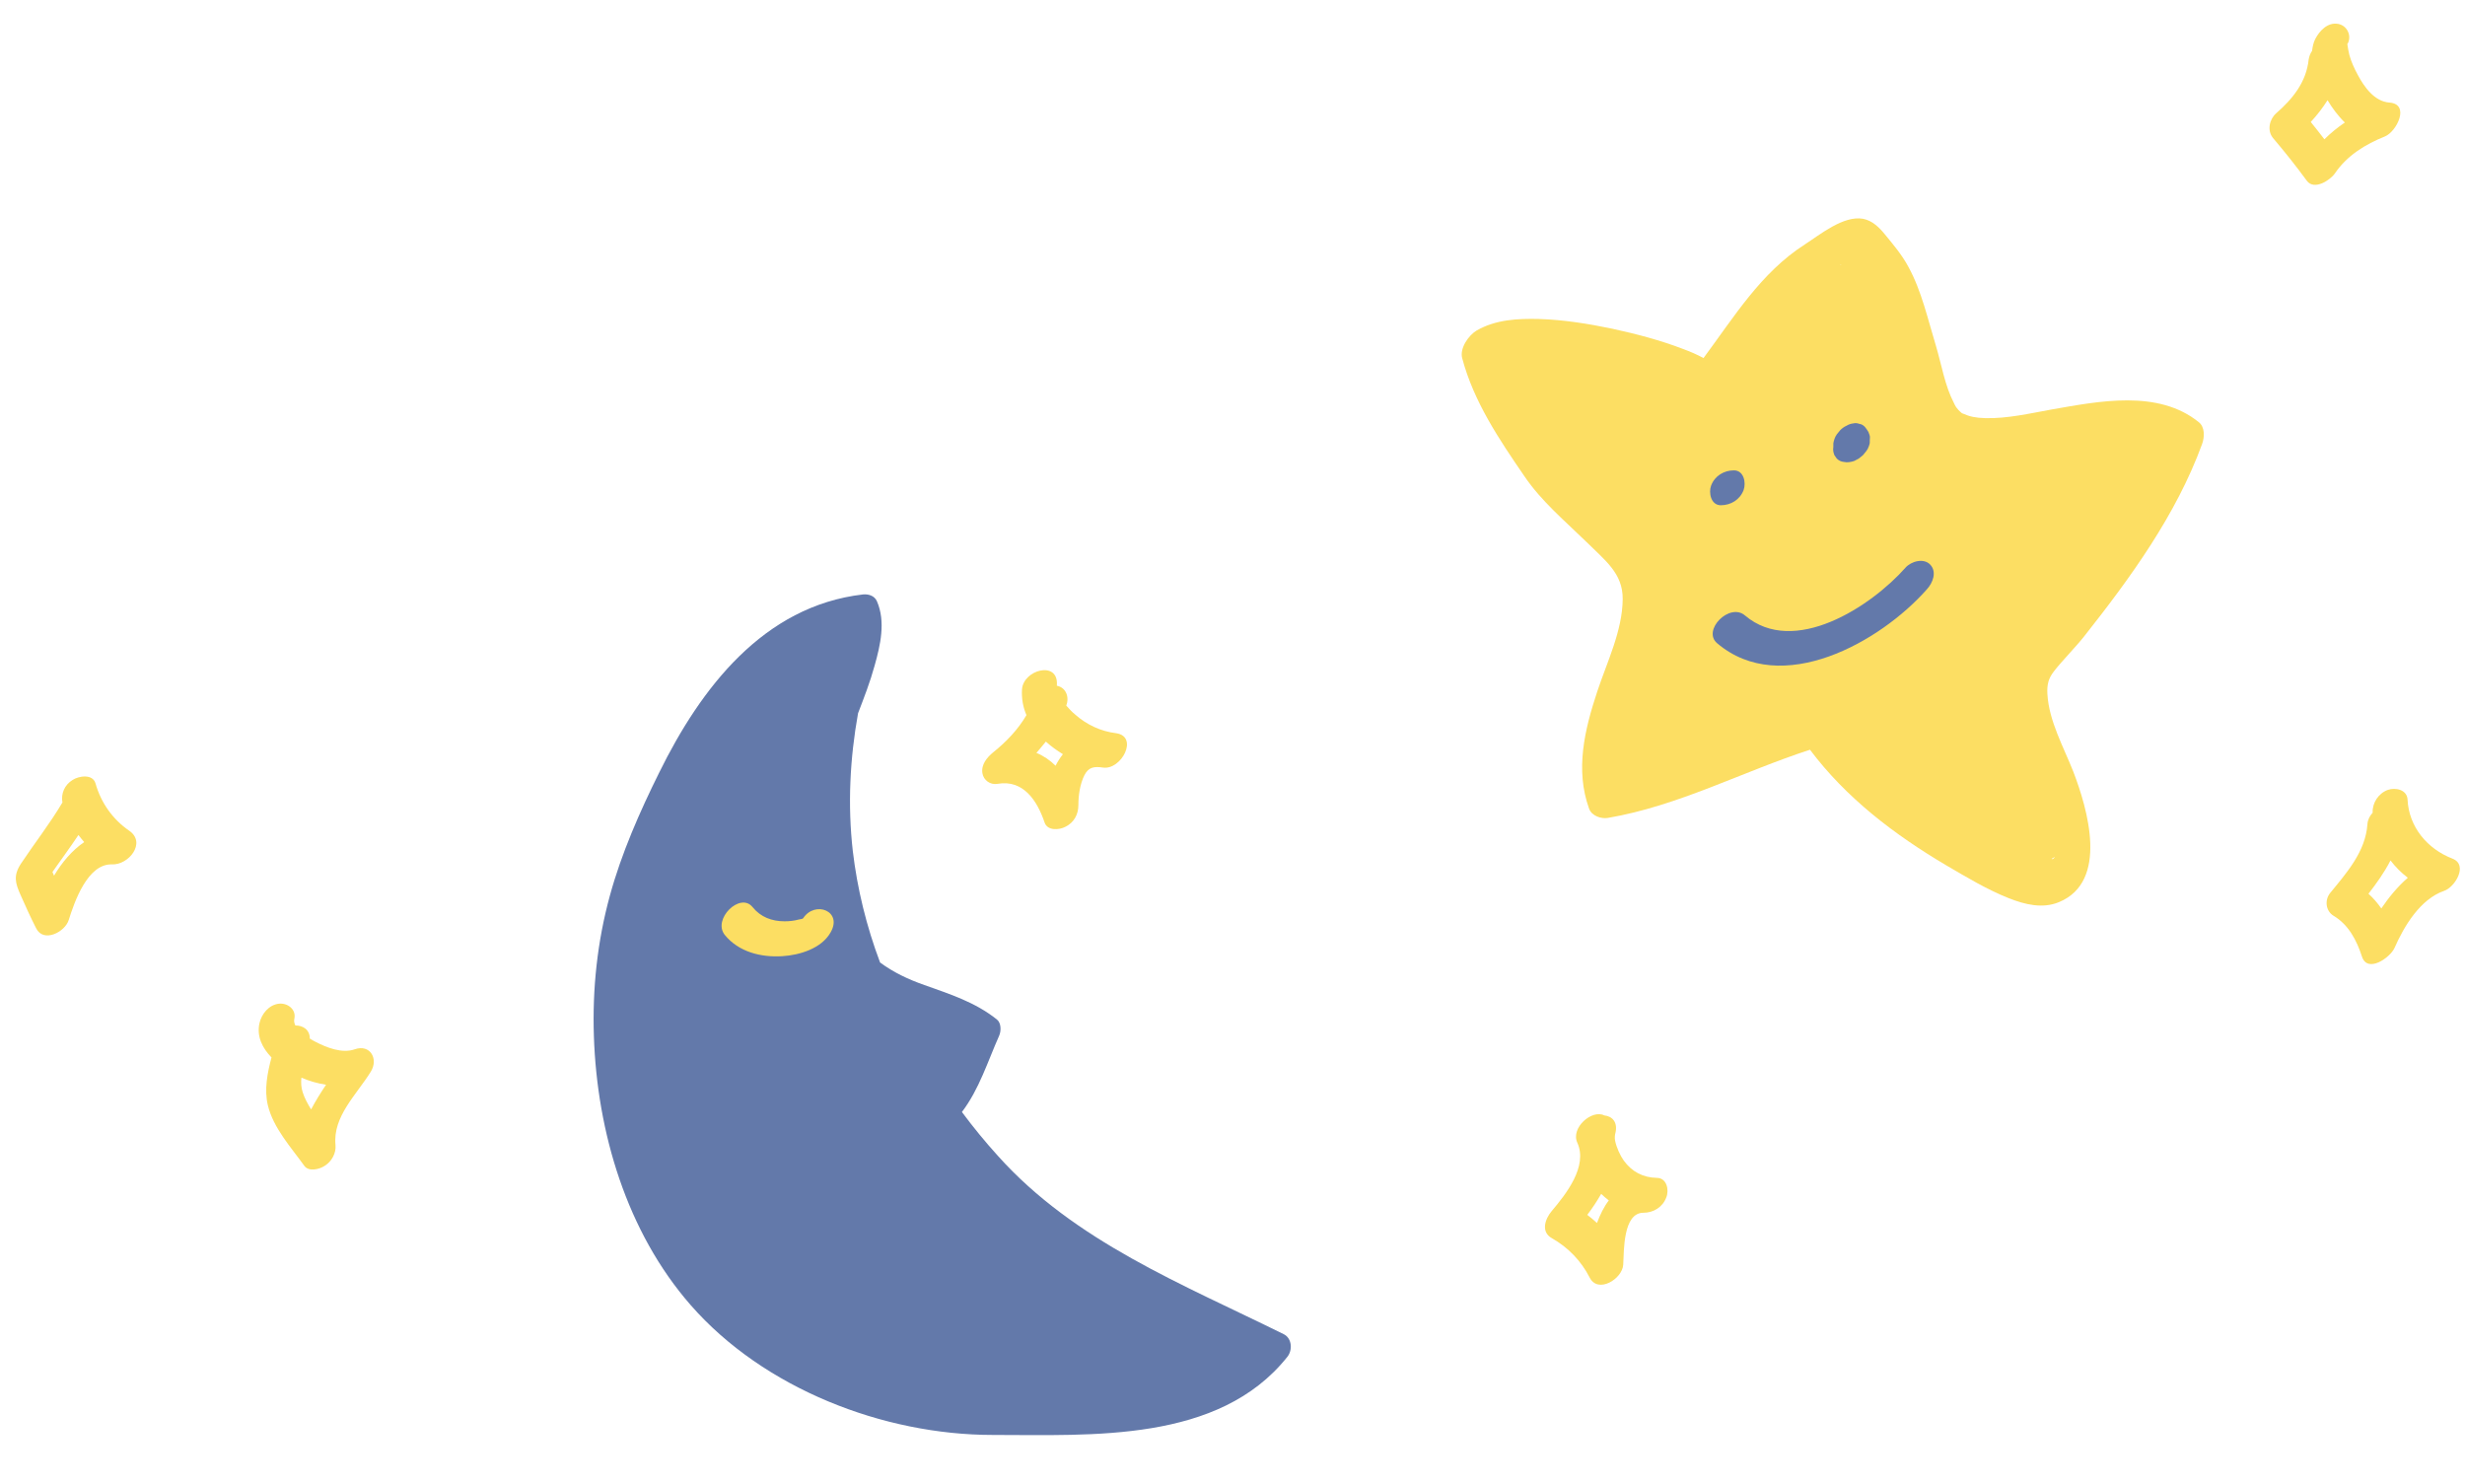 <?xml version="1.0" encoding="utf-8"?>
<!-- Generator: Adobe Illustrator 24.0.1, SVG Export Plug-In . SVG Version: 6.00 Build 0)  -->
<svg version="1.1" id="Layer_1" xmlns="http://www.w3.org/2000/svg" xmlns:xlink="http://www.w3.org/1999/xlink" x="0px" y="0px"
	 viewBox="0 0 939.7 565.7" style="enable-background:new 0 0 939.7 565.7;" xml:space="preserve">
<style type="text/css">
	.st0{fill:#FCDE63;}
	.st1{fill:#6379AA;}
</style>
<g>
	<g id="XMLID_19_">
		<g>
			<path class="st0" d="M782.1,327.4c0.2,0,0.3,0.1,0.4,0.1C783.2,327.1,784,326.1,782.1,327.4z M701.7,101.1c0.1,0,0.2,0,0.2,0
				c-0.1-0.1-0.1-0.1-0.2-0.2c-0.1,0-0.1,0-0.2,0C701.6,101,701.6,101,701.7,101.1z M838.3,161c2.3,1.9,2.1,5.7,1.2,8.2
				c-9.9,27.1-27.3,51-45,73.4C791,247,786,252,783,255.9c-2.1,2.7-2.7,5-2.5,8.7c0.6,10.3,6.2,20.2,9.9,29.6
				c5.4,14.1,13.6,41.8-5.5,49.7c-6.3,2.6-13,0.9-19.1-1.5c-8.3-3.3-16.1-8-23.8-12.5c-19.8-11.7-38.2-25.7-52-44.1
				c-25.9,8.4-50.1,21.4-77.1,26c-2.6,0.4-6.1-0.8-7.1-3.5c-5.4-14.9-1.7-30.2,3.1-44.7c3.7-11.2,9.6-23.1,9.7-35.2
				c0.1-9.9-6.8-14.8-13.7-21.7c-8.2-8-17.3-15.6-23.8-25.2c-9.6-14-19.3-28.4-23.7-45c-1-3.8,2.5-8.7,5.5-10.5
				c7.3-4.2,15.6-4.6,23.9-4.4c9.3,0.3,18.7,1.8,27.8,3.7c9.2,2,18.4,4.4,27.2,7.8c2.4,0.9,5.1,2,7.6,3.4
				c11.6-15.6,21.9-32.6,38.6-43.3c5.9-3.8,14.7-11.1,22.2-9.8c3.6,0.7,6.2,3.3,8.4,6c3.2,3.9,6.5,7.8,8.9,12.3
				c5.1,9.3,7.4,20,10.5,30.1c2.2,7.4,3.4,15.2,6.9,21.9c0.2,0.5,0.5,1,0.8,1.5c0.1,0.1,0.8,1,0.9,1.1c0.4,0.4,0.8,0.8,1.3,1.2
				c0.1,0.1,0.3,0.1,0.5,0.2c2.4,1.1,4.8,1.6,8.4,1.7c8.5,0.2,17-1.8,25.3-3.3C799.9,153,822.7,148.3,838.3,161z"/>
			<path class="st0" d="M701.9,101.1c-0.1,0-0.2,0-0.2,0c-0.1,0-0.1-0.1-0.2-0.2c0.1,0,0.1,0,0.2,0C701.8,101,701.9,101,701.9,101.1
				z"/>
		</g>
	</g>
</g>
<path class="st1" d="M661,179.3c-3.8,0-7.3,2.1-8.7,5.8c-1,2.7-0.1,7.5,3.7,7.5s7.3-2.1,8.7-5.8C665.7,184,664.8,179.3,661,179.3z"
	/>
<path class="st1" d="M712.4,165c0-0.1-0.1-0.2-0.1-0.3c-0.4-0.7-0.9-1.4-1.4-2c-0.6-0.6-1.2-1-2-1.1c-0.8-0.3-1.6-0.4-2.4-0.2
	c-0.9,0.1-1.8,0.4-2.6,0.9c-0.9,0.4-1.7,1-2.4,1.7c-0.4,0.5-0.8,1-1.3,1.6c-0.7,1-1.1,2.2-1.3,3.4c0,0.5,0,0.9,0,1.4
	c-0.2,1.1,0,2.1,0.4,3.1c0.3,0.4,0.6,0.9,0.9,1.3c0.8,0.8,1.7,1.2,2.8,1.3c1.2,0.3,2.8,0,3.9-0.4c0.6-0.3,1.2-0.6,1.7-0.9
	c0.5-0.4,1-0.8,1.6-1.3l0,0c0.4-0.5,0.8-1,1.3-1.6c0.4-0.5,0.7-1.1,0.9-1.7c0.5-1.3,0.4-1.5,0.4-2.6
	C712.9,166.3,712.9,166.3,712.4,165z"/>
<path class="st1" d="M735.8,215.2c-2.5-2.6-7.3-1.2-9.4,1.2c-13.1,14.8-42.5,34.1-61.2,18.2c-5.9-5-16.4,5.7-10.6,10.6
	c24.5,20.8,62.2-0.4,80-20.6C736.8,222.2,738.5,218,735.8,215.2z"/>
<g id="XMLID_20_">
	<g>
		<path class="st1" d="M489.4,508.6c3.2,1.6,3.4,6.2,1.3,8.7C464.6,550,416.2,547,378.5,547c-41.8,0-87.4-17.7-115.2-49.5
			c-24.4-27.9-35.7-66-36.9-102.5c-0.6-18.1,1.3-36.1,6.1-53.6c4.4-16.1,11.4-32,18.8-46.9c15.8-32.1,39.7-63.5,77.7-67.9
			c2.1-0.2,4.4,0.5,5.3,2.6c3.4,7.8,1.3,16.8-0.9,24.6c-1.7,6.2-4,12.1-6.3,18.1c-3.1,17.3-4,34.9-2,52.5
			c1.7,14.4,5.2,28.7,10.4,42.5c5,3.7,10.6,6.4,16.9,8.6c9.8,3.5,19.3,6.5,27.6,13.1c1.7,1.3,1.7,4.4,0.9,6.2
			c-4.4,9.9-7.6,20.4-14.2,29.1c4.3,5.8,8.9,11.4,13.7,16.7C409.7,473.3,450.8,489.5,489.4,508.6z"/>
	</g>
</g>
<path class="st0" d="M306.2,350c-0.1,0-0.1,0.1-0.2,0.1h0.1c0,0,0,0.1-0.1,0.1c-0.3,0.1-1.2,0.3-1.4,0.3c-1.8,0.5-3.7,0.7-5.5,0.7
	c-4.9,0-9.1-1.6-12.2-5.4c-4.7-5.9-15.4,4.6-10.6,10.6c5.3,6.5,13.8,8.6,21.9,8.1c6.6-0.4,14.9-2.9,18.4-9
	C321.4,347.3,310.7,343.2,306.2,350z"/>
<path class="st0" d="M631.6,449c-5.2-0.1-9.5-2.3-12.6-6.6c-1.3-1.8-2.8-5-3.3-7.6c0-0.3-0.1-0.5-0.1-0.8c0-0.6,0-1.2,0.1-1.6
	c1.3-4.6-1.1-6.9-4.1-7.2c-4.7-2.4-12.9,4.7-10.3,10.4c4.1,9-4.3,19.6-9.8,26.1c-2.5,3-4.2,7.9,0.1,10.3c6.2,3.5,11.2,8.7,14.4,15
	s12.5,0.5,12.8-4.9c0.3-5.3-0.1-19.8,7.7-19.8c3.8,0,7.3-2.1,8.7-5.8C636.4,453.6,635.4,449,631.6,449z M608.8,466.2
	c-1.2-1.1-2.4-2.1-3.7-3.1c1.9-2.5,3.7-5.2,5.3-8c0.9,0.9,1.9,1.7,2.9,2.5C611.4,460.1,610,463,608.8,466.2z"/>
<path class="st0" d="M135.2,400c-4.8,1.7-10.8-0.7-15-2.9c-0.6-0.3-1.3-0.7-2.1-1.2c0-3.4-2.6-5-5.5-5c-0.4-0.8-0.6-1.6-0.4-2.5
	c0.8-3.6-2.5-6.1-5.8-5.8c-3.9,0.4-6.7,3.9-7.5,7.5c-1.1,5.1,1.2,9.5,4.6,13c-1.6,6-2.8,12.3-1.4,18.2c2.1,8.7,8.8,16,13.9,23.1
	c1.7,2.4,5.9,1.3,7.8,0c2.6-1.6,4.4-4.8,4.1-7.9c-1.1-10.9,8.1-19.3,13.4-27.9C144.4,403.8,141.2,397.9,135.2,400z M124.3,413.5
	c-2.1,3.1-4,6.2-5.7,9.4c-1.3-2.1-2.5-4.3-3.2-6.5c-0.6-1.8-0.7-3.7-0.5-5.6C117.9,412.1,121,413,124.3,413.5z"/>
<path class="st0" d="M49.3,316.7c-6.4-4.4-10.8-10.7-12.9-18.1c-1.1-3.7-6.4-2.8-8.7-1.3c-3.1,1.9-4.5,5.2-3.9,8.6
	C19,314,13.2,321.4,8,329.2c-3,4.6-2.2,7.4-0.1,12.1c1.9,4.3,3.8,8.5,5.9,12.6c2.8,5.6,11,1.4,12.4-3.2c2.2-7,7.2-21.5,16.5-21.2
	C49,329.8,55.9,321.3,49.3,316.7z M20.6,333.8c-0.2-0.5-0.4-0.9-0.6-1.4c3.3-4.7,6.7-9.3,9.9-14.1c0.7,0.9,1.4,1.8,2.2,2.7
	C27.4,324.2,23.6,328.8,20.6,333.8z"/>
<path class="st0" d="M425.5,279.5c-5.8-0.7-11.2-3.2-15.6-7.1c-1.1-0.9-2.3-2.1-3.4-3.4v-0.1c1.2-3.2-0.1-6.8-3.6-7.5
	c0-0.1,0-0.2,0-0.3c0.6-9.4-12.8-5.8-13.3,1.7c-0.2,3.5,0.4,6.8,1.7,9.8c-3.2,5.5-7.7,10.2-12.7,14.2c-2.3,1.9-4.6,4.6-4.1,7.9
	c0.4,2.7,3,4.6,5.8,4.1c9.8-1.7,15.1,6.4,17.9,14.7c1.1,3.3,5.6,2.9,7.9,1.7c3.3-1.6,5-4.7,5-8.3c0-3.7,0.6-8,2.3-11.4
	c1.6-3.1,3.7-3.4,7.1-2.9C427.5,293.6,434.2,280.8,425.5,279.5z M402.4,291.9c-2.1-2.1-4.6-3.8-7.3-4.9c1.2-1.4,2.4-2.8,3.6-4.3
	c2,1.8,4.2,3.4,6.5,4.8C404.1,288.9,403.2,290.3,402.4,291.9z"/>
<path class="st0" d="M910.9,39.1c-5.7-0.4-9.6-5.9-12.1-10.6c-1.3-2.4-2.5-5-3.2-7.6c-0.3-1.2-0.5-2.5-0.7-3.7
	c-0.1-1.2-0.1-0.3,0.1-0.6c1.6-3.1-0.3-6.9-3.7-7.5c-4-0.7-7.1,2.7-8.7,5.8c-0.7,1.4-1,2.9-1.2,4.5c-0.7,1-1.1,2.1-1.3,3.3
	c-0.9,8.6-6.1,15-12.4,20.5c-2.6,2.3-3.5,6.6-1.2,9.4c4.5,5.3,8.8,10.7,12.9,16.3c2.8,3.8,8.9-0.2,10.7-2.8
	c4.6-6.8,11.6-11.1,19.1-14.1C913.6,50.2,918.9,39.7,910.9,39.1z M886.1,53.1c-1.7-2.2-3.4-4.4-5.2-6.6c2.4-2.6,4.5-5.3,6.4-8.3
	c1.8,3,4,6,6.6,8.5C891.1,48.6,888.5,50.7,886.1,53.1z"/>
<path class="st0" d="M934.9,327.3c-9.6-3.7-16.6-12.1-17.1-22.5c-0.2-3.8-4.6-4.7-7.5-3.7c-3.6,1.3-6,5-5.8,8.7
	c-1.1,1.2-1.9,2.7-2,4.4c-0.7,10.4-7.9,18.5-14.2,26.2c-2.2,2.7-1.7,6.9,1.3,8.7c5.7,3.4,8.8,9.3,10.8,15.5
	c2.1,6.6,10.8,0.4,12.4-3.2c3.7-8.4,9.8-18.6,18.9-21.8C935.8,338.3,941.1,329.7,934.9,327.3z M907.8,346.3c-1.4-2-3-3.9-4.9-5.6
	c3.1-4,6.1-8.2,8.4-12.7c1.9,2.5,4.1,4.7,6.6,6.6C914,338,910.7,342,907.8,346.3z"/>
</svg>
